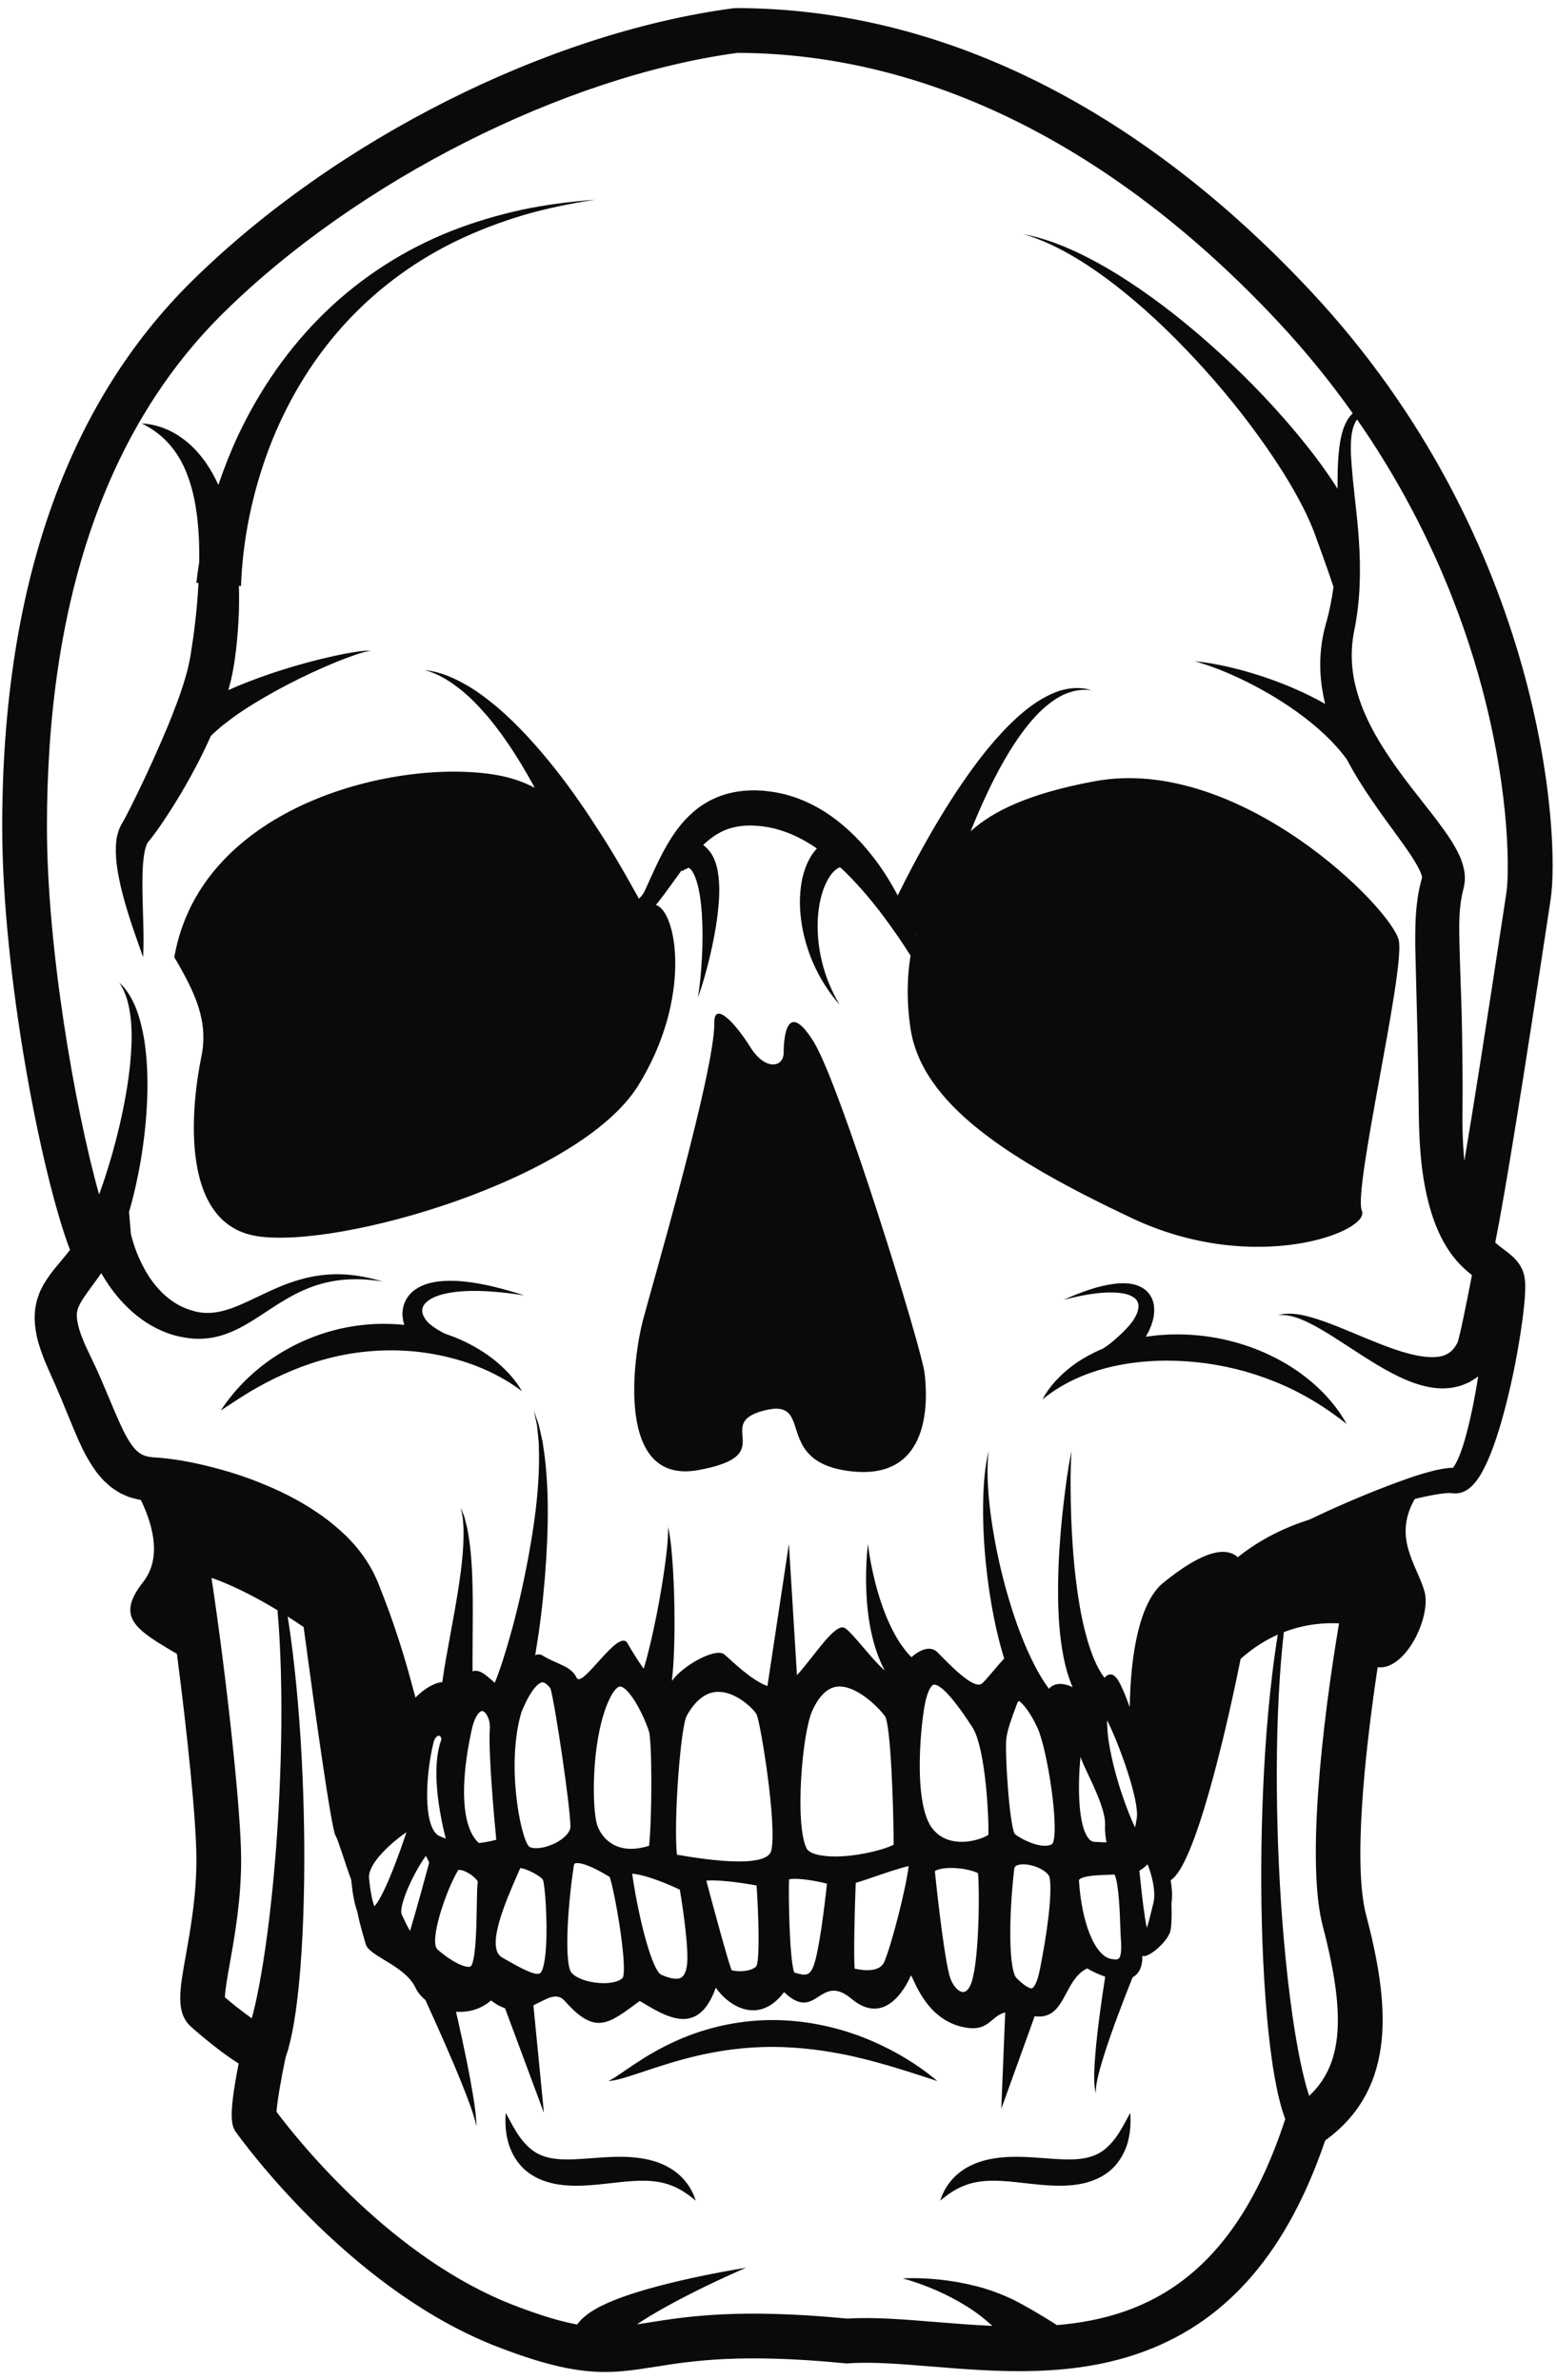 <?xml version="1.0" encoding="UTF-8"?>
<!DOCTYPE svg  PUBLIC '-//W3C//DTD SVG 1.1//EN'  'http://www.w3.org/Graphics/SVG/1.1/DTD/svg11.dtd'>
<svg version="1.1" viewBox="0 0 348 532" xmlns="http://www.w3.org/2000/svg">
<path d="m95.253 291.14c0.797-0.787 2.104-1.376 3.485-1.76 2.812-0.75 5.951-0.893 9.056-0.777 3.117 0.112 6.254 0.478 9.377 0.962-3.007-0.969-6.063-1.833-9.207-2.452-3.143-0.613-6.373-1.02-9.783-0.681-1.696 0.21-3.49 0.59-5.209 1.73-0.852 0.544-1.668 1.361-2.223 2.388-0.566 1.02-0.834 2.235-0.797 3.38 0.04 0.791 0.192 1.537 0.419 2.241-2.75-0.285-5.528-0.323-8.284-0.085-6.634 0.547-13.114 2.664-18.767 6-5.669 3.319-10.49 7.89-13.987 13.229 2.68-1.76 5.249-3.508 7.936-5.013 2.664-1.531 5.395-2.857 8.165-3.999 5.537-2.286 11.305-3.742 17.166-4.241 5.856-0.505 11.798-0.093 17.571 1.327 5.783 1.418 11.389 3.77 16.496 7.593-1.602-2.778-3.904-5.166-6.468-7.203-2.595-2.007-5.508-3.619-8.573-4.86-0.476-0.192-0.962-0.357-1.445-0.531l0.012-0.013c-0.089-0.02-0.195-0.057-0.3-0.092-0.089-0.03-0.181-0.063-0.279-0.102-1.115-0.453-2.724-1.498-3.45-2.116-0.885-0.715-1.512-1.667-1.729-2.522-0.092-0.427-0.085-0.816 0.035-1.213 0.117-0.394 0.361-0.814 0.783-1.19m154.09 186.75c-1.222 1.622-2.583 2.922-4.129 3.649-3.038 1.495-6.916 1.265-11.133 0.951-4.196-0.296-8.825-0.788-13.6 0.333-2.359 0.57-4.713 1.636-6.551 3.26-1.841 1.618-3.129 3.68-3.779 5.848 1.748-1.464 3.503-2.649 5.354-3.355 1.839-0.723 3.72-1.027 5.664-1.085 3.895-0.127 8.003 0.652 12.468 0.98 2.235 0.15 4.582 0.229 7.04-0.131 2.433-0.351 5.055-1.215 7.158-2.898 2.123-1.669 3.447-4.004 4.147-6.27 0.662-2.304 0.808-4.607 0.629-6.86-1.085 2.004-2.06 3.934-3.268 5.578m-97.627 8.193c-1.838-1.624-4.192-2.69-6.551-3.26-4.775-1.121-9.404-0.629-13.601-0.333-4.215 0.314-8.093 0.544-11.131-0.951-1.547-0.727-2.907-2.027-4.129-3.649-1.208-1.644-2.183-3.574-3.267-5.578-0.182 2.253-0.034 4.556 0.628 6.86 0.701 2.266 2.022 4.601 4.146 6.27 2.104 1.683 4.726 2.547 7.157 2.898 2.459 0.36 4.806 0.281 7.041 0.131 4.466-0.328 8.572-1.107 12.468-0.98 1.944 0.058 3.825 0.362 5.665 1.085 1.852 0.706 3.605 1.891 5.354 3.355-0.651-2.168-1.938-4.23-3.78-5.848m21.061-34.52c-6.772-0.016-13.544 1.334-19.744 3.833-3.099 1.258-6.056 2.787-8.856 4.506-1.385 0.887-2.76 1.76-4.094 2.686-0.666 0.464-1.332 0.921-2.005 1.361-0.668 0.466-1.349 0.87-2.082 1.251 1.654-0.117 3.257-0.649 4.812-1.125 1.563-0.485 3.078-1.039 4.609-1.518 3.045-1 6.051-1.942 9.08-2.693 6.045-1.515 12.144-2.317 18.269-2.302 6.124 0.032 12.252 0.833 18.356 2.22 6.106 1.407 12.158 3.37 18.393 5.418-5.018-4.232-10.81-7.527-17.021-9.931-6.228-2.349-12.943-3.686-19.717-3.706m114.3-146.92c-5.76-3.337-12.277-5.407-18.93-6.096-4.002-0.414-8.073-0.339-12.062 0.269 0.849-1.421 1.525-2.98 1.811-4.746 0.117-0.948 0.134-1.948-0.131-2.973-0.28-1.026-0.885-1.998-1.676-2.684-1.65-1.325-3.501-1.559-5.112-1.562-1.64 0.02-3.188 0.291-4.695 0.641-3.002 0.738-5.827 1.856-8.586 3.075 2.92-0.747 5.878-1.374 8.819-1.594 1.466-0.092 2.929-0.092 4.293 0.121 1.358 0.201 2.601 0.744 3.195 1.475 0.275 0.376 0.413 0.763 0.457 1.211 0.024 0.459-0.073 0.979-0.231 1.508-0.38 1.074-1.067 2.158-1.911 3.108-1.262 1.406-3.711 3.767-5.758 5.043-0.611 0.256-1.212 0.534-1.809 0.823-0.035 8e-3 -0.074 0.022-0.108 0.028l0.016 0.017c-1.821 0.891-3.57 1.923-5.177 3.146-2.635 2.042-4.974 4.491-6.491 7.364 5.029-4.072 10.733-6.336 16.618-7.557 5.891-1.2 11.946-1.366 17.91-0.748 5.968 0.632 11.852 2.081 17.471 4.361 5.631 2.275 10.942 5.419 16.001 9.444-3.155-5.668-8.171-10.337-13.914-13.674m44.146-150.9c-4.242-15.922-12.384-37.654-27.916-59.987-0.617 0.88-0.965 1.975-1.158 3.113-0.251 1.484-0.265 3.054-0.211 4.627 0.318 6.323 1.361 12.797 1.795 19.406 0.426 6.605 0.332 13.416-1.077 20.186-0.565 2.858-0.682 5.754-0.352 8.623 0.325 2.872 1.122 5.7 2.192 8.462 2.174 5.535 5.577 10.708 9.338 15.757 1.887 2.534 3.905 5.014 5.919 7.623 1.01 1.302 2.028 2.633 3.036 4.045 1.006 1.422 2.013 2.9 2.946 4.704 0.461 0.909 0.911 1.903 1.257 3.135 0.325 1.224 0.616 2.75 0.241 4.61l-0.312 1.355c-0.079 0.336-0.166 0.669-0.216 1.01l-0.18 1.013-0.127 1.038c-0.334 2.761-0.262 5.874-0.188 9.042 0.149 6.37 0.488 12.955 0.575 19.481l0.115 9.812c0.02 1.635 3e-3 3.27-9e-3 4.904l-0.027 4.835c0.019 3.029 0.137 6.039 0.432 8.981 1.931-11.48 4.803-29.539 9.101-58.035l0.317-2.1c0.51-3.373 1.072-21.004-5.491-45.64m-13.366 42.356c0.023-0.086 0.01-0.052 6e-3 -0.038l-0.011 0.043v0.015l5e-3 -0.02zm12.525 111.58c-0.312 0.242-0.639 0.471-0.979 0.683l-1.07 0.646c-0.383 0.171-0.769 0.33-1.156 0.486-0.766 0.349-1.563 0.49-2.351 0.665-0.786 0.167-1.547 0.157-2.313 0.218-0.733-0.034-1.474-0.061-2.174-0.152-1.391-0.206-2.695-0.53-3.916-0.944-2.443-0.827-4.618-1.916-6.697-3.068-4.131-2.332-7.886-4.95-11.721-7.375-1.918-1.206-3.85-2.37-5.875-3.333-2.016-0.949-4.175-1.728-6.472-1.521 2.223-0.633 4.668-0.249 6.898 0.346 2.257 0.604 4.436 1.426 6.583 2.28 4.28 1.72 8.461 3.609 12.637 5.042 2.081 0.701 4.167 1.284 6.147 1.562 1.965 0.275 3.858 0.235 5.116-0.34 1.264-0.557 2.026-1.391 2.709-2.736 0.412-0.829 2.017-8.739 3.248-15.099-1.329-1.034-2.662-2.268-3.78-3.636-2.575-3.141-4.153-6.706-5.249-10.164-2.151-6.971-2.665-13.836-2.83-20.583l-0.138-9.766-0.181-9.693-0.496-19.516c-7e-3 -3.327-0.039-6.742 0.468-10.436l0.202-1.378 0.276-1.381c0.084-0.463 0.206-0.915 0.323-1.368l0.253-0.974c-4e-3 -0.06-0.014-0.139-0.042-0.252-0.075-0.338-0.265-0.849-0.523-1.395-0.523-1.106-1.295-2.36-2.132-3.613-0.845-1.261-1.762-2.542-2.706-3.838-1.895-2.587-3.842-5.262-5.736-8.019-2.024-2.946-3.971-6.034-5.694-9.295-1.394-1.909-3.04-3.73-4.84-5.435-2.632-2.489-5.58-4.756-8.698-6.817-3.121-2.06-6.416-3.921-9.833-5.564-3.421-1.632-6.95-3.085-10.649-4.099 3.822 0.358 7.621 1.189 11.354 2.227 3.733 1.051 7.417 2.349 11.022 3.913 2.308 1.004 4.581 2.132 6.808 3.387-0.554-2.306-0.929-4.671-1.05-7.07-0.183-3.613 0.216-7.28 1.202-10.738 0.778-2.704 1.33-5.495 1.727-8.338-1.361-4.108-3.899-11.065-4.395-12.413-0.731-1.814-1.527-3.65-2.472-5.463-1.85-3.636-4.013-7.213-6.331-10.706-4.659-6.982-9.91-13.68-15.592-19.993-5.687-6.311-11.774-12.309-18.423-17.642-3.324-2.664-6.787-5.167-10.448-7.362-3.66-2.185-7.526-4.087-11.668-5.28 4.239 0.785 8.337 2.324 12.257 4.177 3.924 1.864 7.686 4.062 11.327 6.441 7.283 4.766 14.071 10.262 20.507 16.147 6.435 5.893 12.486 12.225 18.075 19.059 2.785 3.427 5.448 6.986 7.887 10.808 0.064 0.101 0.12 0.191 0.18 0.288-9e-3 -2.587 0-5.196 0.241-7.842 0.157-1.672 0.377-3.365 0.886-5.046 0.43-1.403 1.106-2.892 2.262-3.977-4.863-6.866-10.422-13.778-16.796-20.587-36.64-39.143-78.38-59.881-120.73-59.99-38.778 5.267-84.877 28.57-114.82 58.062-26.215 25.819-39.508 64.489-39.508 114.94 0 26.816 6.158 62.548 11.649 82.184 0.348-0.93 0.687-1.867 1.008-2.815 0.686-2.048 1.314-4.124 1.926-6.212 1.174-4.187 2.195-8.438 2.96-12.733 0.778-4.294 1.299-8.633 1.388-12.986 0.023-2.173-0.095-4.348-0.481-6.485-0.361-2.139-1.028-4.247-2.283-6.12 1.701 1.493 2.856 3.579 3.727 5.704 0.84 2.154 1.38 4.41 1.784 6.678 0.766 4.547 0.885 9.155 0.727 13.727-0.183 4.574-0.679 9.127-1.437 13.646-0.657 3.855-1.505 7.681-2.615 11.498 0.189 2.361 0.387 4.792 0.401 4.861 0.026 0.138 0.07 0.299 0.107 0.452 0.071 0.307 0.161 0.622 0.253 0.939 0.177 0.631 0.389 1.269 0.614 1.897 0.443 1.266 0.988 2.49 1.582 3.683 1.196 2.381 2.705 4.556 4.536 6.321 1.825 1.771 3.982 3.13 6.437 3.853 2.361 0.785 4.819 0.762 7.452 0.017 2.628-0.728 5.318-2.078 8.095-3.399 2.775-1.327 5.68-2.634 8.736-3.495 3.046-0.881 6.228-1.288 9.346-1.176 3.122 0.12 6.172 0.705 9.088 1.618-3.014-0.509-6.07-0.662-9.048-0.369-2.978 0.303-5.857 1.087-8.545 2.28-2.7 1.179-5.209 2.744-7.74 4.411-2.539 1.652-5.11 3.464-8.226 4.831-1.553 0.675-3.257 1.215-5.059 1.47-1.795 0.258-3.687 0.23-5.458-0.088-3.529-0.522-6.955-2.044-9.83-4.15-2.899-2.103-5.291-4.732-7.252-7.563-0.605-0.881-1.168-1.785-1.707-2.702-0.303 0.439-0.609 0.872-0.911 1.3-1.351 1.894-2.749 3.684-3.591 5.121-0.837 1.494-1.048 2.301-0.92 3.672 0.129 1.354 0.637 3.129 1.413 4.949 0.332 0.899 0.813 1.838 1.235 2.763l1.464 3.074c1.938 4.18 3.573 8.456 5.302 12.289 0.844 1.923 1.736 3.683 2.678 5.034 0.962 1.368 1.838 2.116 2.802 2.515 0.5 0.208 1.08 0.351 1.786 0.411l0.252 0.04 0.464 0.029c0.317 0.022 0.646 0.036 0.951 0.066 0.623 0.052 1.236 0.112 1.837 0.187 2.413 0.285 4.732 0.69 7.031 1.207 4.584 1.035 9.078 2.346 13.445 4.094 4.367 1.734 8.635 3.815 12.629 6.483 2.002 1.319 3.92 2.802 5.725 4.443 1.804 1.639 3.496 3.452 4.936 5.489 0.717 1.019 1.397 2.067 1.987 3.176 0.319 0.537 0.574 1.116 0.839 1.685 0.128 0.281 0.274 0.577 0.384 0.846l0.315 0.788c0.837 2.104 1.649 4.213 2.416 6.337 1.518 4.253 2.913 8.538 4.127 12.868l1.646 6.017c1.923-2.046 4.531-3.431 5.987-3.451 0.233-1.677 0.492-3.323 0.774-4.946l2.062-11.378c0.647-3.774 1.274-7.547 1.629-11.338 0.169-1.894 0.307-3.796 0.288-5.698 0.045-0.961-0.084-1.893-0.137-2.851-0.014-0.484-0.107-0.946-0.204-1.414l-0.276-1.417 0.517 1.351c0.178 0.452 0.358 0.911 0.453 1.385 0.221 0.941 0.52 1.889 0.642 2.852 0.356 1.922 0.552 3.863 0.717 5.808 0.311 3.892 0.344 7.783 0.357 11.662l-0.071 11.562c1e-3 0.674 0.01 1.34 0.017 2.006 0.825-0.306 1.858-0.084 3.189 1.04 0.688 0.583 1.272 1.076 1.782 1.507l0.272-0.678c0.482-1.191 0.884-2.492 1.333-3.737l1.199-3.868 1.108-3.921c1.42-5.259 2.613-10.605 3.61-15.987 0.975-5.383 1.806-10.814 2.162-16.28 0.166-2.731 0.272-5.473 0.158-8.212l-0.024-1.031-0.099-1.021-0.207-2.049c-0.038-0.693-0.209-1.355-0.35-2.029l-0.432-2.027 0.674 1.963c0.223 0.658 0.477 1.314 0.599 1.998l0.458 2.038 0.227 1.023 0.149 1.033c0.45 2.757 0.68 5.54 0.847 8.33 0.308 5.583 0.134 11.17-0.192 16.749-0.349 5.579-0.902 11.147-1.703 16.708l-0.65 4.171-0.125 0.683c0.564-0.255 1.123-0.274 1.653 0.054 3.23 2 6.355 2.29 7.605 4.95s9.375-11.2 11.375-7.7c0.779 1.363 2.156 3.649 3.628 5.721 0.26-0.867 0.51-1.744 0.747-2.636 0.815-3.122 1.519-6.321 2.161-9.536 0.633-3.219 1.191-6.461 1.669-9.718 0.448-3.26 0.92-6.525 0.878-9.831 0.706 3.247 0.905 6.597 1.12 9.916 0.187 3.326 0.292 6.661 0.315 10.004 0.016 3.344-0.033 6.695-0.216 10.088-0.082 1.458-0.205 2.932-0.369 4.43 2.418-3.451 9.793-7.522 11.703-5.938 1.633 1.352 5.882 5.704 9.65 7.079l4.797-31.77 1.803 29.342c3.958-4.332 8.65-12.012 10.788-10.497 1.927 1.365 5.951 6.994 8.844 9.46-0.358-0.665-0.683-1.336-0.97-2.008-1.275-2.931-2-5.909-2.488-8.854-0.475-2.949-0.686-5.881-0.725-8.79-0.031-2.908 0.084-5.8 0.415-8.653 0.336 2.847 0.887 5.652 1.57 8.398 0.687 2.743 1.538 5.427 2.593 7.969 1.059 2.534 2.32 4.948 3.859 6.978 0.528 0.719 1.099 1.376 1.694 1.971 1.945-1.687 4.254-2.655 5.784-1.125 2.5 2.5 8.16 8.583 10 7 1.144-0.985 3.234-3.802 4.952-5.553-1.294-4.202-2.218-8.436-2.94-12.686-0.942-5.622-1.525-11.27-1.718-16.925-0.093-2.826-0.092-5.656 0.064-8.475 0.165-2.814 0.464-5.638 1.142-8.361-0.349 2.784-0.31 5.58-0.142 8.358 0.177 2.779 0.507 5.546 0.929 8.293 0.845 5.494 2.072 10.92 3.624 16.214 1.553 5.283 3.46 10.47 5.898 15.206 0.946 1.819 1.993 3.568 3.145 5.118 1.297-1.505 3.445-1.268 5.288-0.362-0.121-0.288-0.237-0.575-0.354-0.862-1.018-2.611-1.586-5.185-2.004-7.729-0.811-5.086-0.939-10.07-0.879-15.016 0.08-4.945 0.425-9.845 0.916-14.716 0.526-4.867 1.118-9.721 2.079-14.504-0.298 4.857-0.222 9.728-0.081 14.572 0.177 4.845 0.501 9.676 1.082 14.441 0.59 4.753 1.387 9.489 2.733 13.89 0.673 2.189 1.482 4.306 2.501 6.11 0.344 0.621 0.723 1.191 1.117 1.701 0.797-0.827 1.671-1.114 2.638-0.014 0.761 0.867 1.845 3.332 3.029 6.585 0.17-12.18 2.266-23.546 7.481-27.785 9.244-7.514 14.13-7.987 16.665-5.72 5.182-4.153 10.83-6.766 15.984-8.397 1.322-0.627 2.645-1.247 3.976-1.858 5.955-2.72 11.995-5.206 18.251-7.411 1.572-0.548 3.166-1.043 4.826-1.484 0.832-0.219 1.677-0.422 2.587-0.585 0.45-0.083 0.928-0.149 1.435-0.2 0.27-0.018 0.52-0.042 0.826-0.041 0.058 0 0.124 5e-3 0.182 5e-3 0.044-0.055 0.103-0.13 0.17-0.218 0.266-0.362 0.588-0.921 0.871-1.53 0.576-1.237 1.076-2.667 1.513-4.129 1.352-4.663 2.325-9.602 3.105-14.57m-5.104 20.457c-0.096-0.012-0.183-0.01-0.262-5e-3 0.131 6e-3 0.453 0.036 0.262 5e-3m-15.628 8.641c-0.022 7e-3 -0.043 0.012-0.065 0.019l0.048 0.022c6e-3 -0.015 0.011-0.027 0.017-0.041m-10.363 26.107c-3.276-0.172-7.653 0.156-12.338 1.962-0.36 3.228-0.646 6.463-0.871 9.702-0.764 11.26-0.837 22.56-0.547 33.832 0.312 11.272 1.02 22.534 2.264 33.698 0.627 5.577 1.386 11.137 2.419 16.585 0.496 2.733 1.127 5.406 1.823 8.01 0.192 0.613 0.375 1.233 0.571 1.839 7.532-7.057 8.276-17.96 3.046-37.929-3.648-13.928-0.246-44.673 3.633-67.699m-11.995 110.9c-0.138-0.365-0.265-0.724-0.382-1.076-0.532-1.511-0.863-2.962-1.232-4.423-0.622-2.899-1.139-5.773-1.508-8.634-0.783-5.726-1.261-11.426-1.605-17.125-0.679-11.396-0.805-22.776-0.534-34.143 0.293-11.363 0.953-22.718 2.306-34.001 0.362-2.998 0.776-5.992 1.253-8.974-2.744 1.216-5.562 2.967-8.301 5.427-3.206 16.045-10.258 46.343-15.641 49.461 0.319 1.849 0.415 3.692 0.186 5.222 0.095 3.016 9e-3 5.525-0.343 6.464-1 2.666-5.333 6-6.167 5.166 0.06 2.619-0.805 4.126-2.178 4.855-0.063 0.157-0.126 0.312-0.189 0.468-1.101 2.773-2.177 5.558-3.216 8.356-1.034 2.798-2.036 5.607-2.939 8.445-0.448 1.419-0.875 2.845-1.237 4.284-0.179 0.721-0.35 1.445-0.466 2.174-0.112 0.73-0.236 1.471-0.108 2.212-0.292-0.703-0.339-1.483-0.392-2.238-0.049-0.76-0.041-1.52-0.025-2.279 0.036-1.518 0.14-3.032 0.266-4.542 0.261-3.017 0.622-6.021 1.019-9.019 0.357-2.671 0.75-5.337 1.162-7.999-1.351-0.453-2.732-1.093-4.03-1.849-5.415 2.598-4.727 11.62-11.732 10.695l-7.462 20.687 0.877-21.539c-3.501 0.841-3.6 4.779-10.016 3.123-8.5-2.196-10.759-12.073-11.093-11.321-0.333 0.754-5.074 11.987-13.241 5.154-7.231-6.051-7.748 5.49-15.083-1.497-5.499 7.321-12.233 3.342-15.25-0.991-4 11.172-11.148 6.439-17 2.97-7.028 5.164-9.883 7.768-16.75 0-1.909-2.159-4.155-0.337-7.018 0.961l2.353 24.057-8.699-23.401c-0.989-0.32-2.031-0.867-3.136-1.738-2.25 2-5.086 2.71-7.816 2.526 0.437 1.941 0.882 3.881 1.303 5.828 0.696 3.271 1.383 6.542 1.979 9.836 0.569 3.291 1.211 6.607 1.284 9.949-0.735-3.243-2.002-6.309-3.206-9.395-1.227-3.076-2.543-6.124-3.865-9.164-1.42-3.239-2.873-6.471-4.344-9.69-0.955-0.789-1.73-1.712-2.215-2.739-2.37-5.012-10.37-6.988-11.12-9.75-0.328-1.207-1.232-3.927-1.876-7.255-0.613-1.607-1.045-3.894-1.364-7.056-2e-3 -0.023-2e-3 -0.046-4e-3 -0.069-1.54-4.17-2.876-8.832-3.506-9.882-0.936-1.561-4.547-27.404-7.129-46.61-1.165-0.801-2.359-1.587-3.566-2.352 0.23 1.443 0.448 2.889 0.649 4.336 1.416 10.348 2.211 20.771 2.673 31.208 0.444 10.442 0.54 20.903 0.17 31.403-0.189 5.252-0.489 10.511-1.026 15.814-0.274 2.654-0.588 5.311-1.056 8.019-0.099 0.671-0.233 1.356-0.376 2.042-0.149 0.692-0.254 1.361-0.441 2.07l-0.547 2.121-0.491 1.465c-0.952 4.466-1.899 9.936-2.048 12.244 5.296 7.04 26.055 32.832 53.068 43.243 5.972 2.301 10.416 3.622 14.129 4.298 0.892-1.201 1.78-1.896 2.597-2.489 1.819-1.264 3.515-2.037 5.206-2.748 3.369-1.383 6.681-2.362 10.003-3.26 6.638-1.756 13.274-3.09 19.94-4.196-6.179 2.698-12.266 5.614-18.072 8.834-2.174 1.216-4.321 2.484-6.316 3.829 0.868-0.13 1.761-0.271 2.7-0.419 8.515-1.348 20.153-3.193 44.34-0.869 5.848-0.369 12.507 0.172 19.543 0.745 4.226 0.343 8.535 0.693 12.862 0.885-1.691-1.544-3.55-3.022-5.601-4.291-2.171-1.362-4.491-2.588-6.913-3.649-2.425-1.054-4.94-1.983-7.548-2.673 2.701-0.139 5.436-0.022 8.176 0.253 2.742 0.284 5.491 0.767 8.241 1.467 2.751 0.688 5.468 1.702 8.158 2.962 1.966 0.932 6.603 3.601 9.916 5.758 20.401-1.726 39.653-11.16 51.005-45.99l0.055 0.019zm-231.02-22.607c0.089-0.32 0.184-0.634 0.261-0.967 0.61-2.37 1.108-4.841 1.567-7.324 0.913-4.976 1.617-10.053 2.211-15.15 1.184-10.202 1.92-20.506 2.309-30.823 0.372-10.317 0.415-20.664-0.161-30.981-0.116-1.998-0.266-3.993-0.438-5.987-5.439-3.276-10.887-5.962-14.745-7.217 3.28 21.726 6.559 51.577 6.62 62.559 0.051 9.157-1.426 17.433-2.505 23.475-0.496 2.775-1.096 6.137-1.121 7.711 1.472 1.312 3.87 3.166 6.002 4.704m41.531-15.374c3.309 2.868 6.147 4.099 7.232 3.826 0.116-0.028 0.291-0.071 0.473-0.541 0.887-2.275 0.988-8.731 1.057-13.003 0.045-2.88 0.078-4.513 0.23-5.463-0.227-0.505-1.361-1.649-2.821-2.284-0.959-0.417-1.476-0.349-1.552-0.307l-1.703-1.04 1.701 1.049c-2.678 4.342-6.631 16.018-4.617 17.763m-1.877-19.42c-0.219-0.57-0.508-1.142-0.756-1.502-0.026 0.033-0.053 0.07-0.08 0.109-2.928 4.113-6.073 11.293-5.282 13l0.129 0.279c0.372 0.803 1.08 2.334 1.709 3.386 1.327-4.373 3.653-12.955 4.28-15.272m-13.443 3.481c0.385 3.812 0.887 5.52 1.206 6.264 0.045-0.05 0.092-0.103 0.143-0.163 2.251-2.652 5.707-12.394 7.008-16.393-3.594 2.462-8.676 7.131-8.357 10.292m45.01-11.549c0-4.499-3.5-27.756-4.459-30.913-0.016-0.019-0.034-0.038-0.049-0.058-0.38-0.448-1.17-1.375-1.844-1.272-0.336 0.054-2.126 0.627-4.594 6.66-3.434 11.492-0.256 27.926 1.664 30 0.467 0.506 2.434 0.689 4.914-0.282 2.532-0.99 4.368-2.73 4.368-4.135m-15.266 29.259 0.96 0.545c2.757 1.568 6.186 3.518 7.391 3.049 0.375-0.148 0.635-0.818 0.756-1.204 1.481-4.695 0.608-18.065 0.035-19.701-0.527-0.923-3.733-2.585-5.082-2.675l-0.586 1.34c-2.705 6.18-7.23 16.523-3.474 18.646m32.803-50.618c-1.579-4.659-4.666-9.9-6.436-9.941h-0.012c-0.617 0-1.761 1.1-2.976 4.209-3.49 8.928-3.237 22.984-2.194 26.527 0.594 2.024 2.053 3.781 3.898 4.699 2.12 1.054 4.729 1.108 7.768 0.163 0.732-7.466 0.629-23.658-0.048-25.657m24.105-3.648c-0.394-0.913-4.135-4.901-8.256-5.109-2.84-0.131-5.334 1.652-7.388 5.34-1.362 2.486-2.972 23.462-2.194 31.061 16.578 2.892 20.647 1.103 21.102-0.942 1.279-5.772-2.311-27.969-3.264-30.35m-11.264 37.091c2.012 7.623 4.824 17.869 5.635 20.003 0.717 0.257 2.66 0.438 4.291-0.118 0.709-0.241 1.194-0.583 1.328-0.937 0.641-1.663 0.494-10.106-0.021-17.863-4.695-0.87-9.297-1.308-11.233-1.085m-5.924 2.014c-4.379-2.091-8.878-3.551-10.656-3.544 1.657 11.246 4.618 21.634 6.465 22.541 1.996 0.911 3.578 1.156 4.453 0.686 0.812-0.436 1.16-1.65 1.308-2.593 0.528-3.344-0.824-12.68-1.57-17.09m-15.685-2.85h-1e-3c-4.322-2.643-6.351-3.089-7.229-3.089-0.315 0-0.483 0.058-0.553 0.092-0.169 0.081-0.238 0.575-0.252 0.673l-6e-3 0.049c-1.502 9.98-2.049 21.892-0.467 23.717 1.56 1.8 6.405 2.828 9.597 2.044 1.09-0.268 1.835-0.725 1.944-1.192 0.823-3.492-1.965-19.355-3.033-22.294m41.248 21.36c2.505 0.797 3.478 0.832 4.356-1.549 1.211-3.289 2.423-13.146 2.966-18.314-3.658-0.9-7.288-1.307-8.473-0.928-0.154 3.271 0.068 17.751 1.151 20.791m22.232-28.568c-0.035-9.249-0.684-26.457-1.9-28.662-1.622-2.226-6.597-7.082-10.683-6.665-2.189 0.221-4.073 2.026-5.597 5.367-2.312 5.067-3.943 25.502-1.282 30.798 0.347 0.691 1.434 1.237 3.06 1.537 5.694 1.048 14.323-1.186 16.402-2.375m17.572-26.286c-5.254-8.119-7.548-9.481-8.494-9.481-0.052 0-0.1 5e-3 -0.144 0.012-0.35 0.059-1.109 0.833-1.743 3.367-1.045 4.178-3.062 22.981 1.47 28.785 1.419 1.818 3.409 2.811 5.917 2.951 3.039 0.171 5.713-0.95 6.584-1.534 0.15-3.092-0.523-19.36-3.59-24.1m-8.363 32.232c0.175 1.718 1.777 17.169 3.153 22.893 0.633 2.629 2.096 4.076 3.152 4.103 8e-3 0 0.017 1e-3 0.026 1e-3 0.772 0 1.503-0.916 1.96-2.457 1.686-5.703 1.696-21.045 1.342-24.096-0.965-0.606-4.397-1.432-7.391-1.114-1.47 0.153-2.095 0.518-2.242 0.67m-17.935 21.765c1.753 0.401 5.589 0.953 6.632-1.528 1.786-4.239 4.966-17.01 5.438-21.384-1.98 0.415-5.616 1.668-7.771 2.41-1.737 0.597-3.054 1.049-4.052 1.344-0.31 7.94-0.459 16.336-0.247 19.158m36.213 2.14c2.511 2.503 3.399 2.264 3.432 2.253 0.332-0.1 1.113-1.045 1.696-3.903 1.465-7.173 2.929-16.937 2.24-20.848-0.226-1.275-3.237-2.955-5.863-2.955-0.084 0-0.168 1e-3 -0.252 4e-3 -1.708 0.073-1.771 0.767-1.797 1.064l-6e-3 0.055c-1.212 10.277-1.28 22.505 0.55 24.33m14.283-49.504c-0.622 5.778-0.659 15.32 1.809 18.288 0.507 0.61 0.96 0.712 1.297 0.734 1.177 0.074 2.068 0.118 2.7 0.106-0.175-0.899-0.404-2.197-0.324-3.86 0.143-2.988-2.255-8.069-3.842-11.433-0.891-1.888-1.409-3.005-1.64-3.835m5.927-8.177c3e-3 1.576 0.151 3.554 0.43 5.205 1.365 8.024 4.235 15.469 5.819 18.767 0.128-0.52 0.263-1.197 0.39-2.075 0.59-4.051-3.938-16.537-6.639-21.897m-6.281 35.911c0.609 9.422 3.506 16.591 7.046 17.433 0.872 0.207 1.552 0.193 1.826-0.04 0.792-0.678 0.556-3.634 0.478-4.605-0.046-0.588-0.078-1.516-0.116-2.644-0.081-2.454-0.319-9.633-1.283-11.55-0.523 0.035-1.109 0.054-1.717 0.074-1.742 0.056-5.367 0.175-6.173 1.064-0.038 0.042-0.074 0.081-0.061 0.268m15.336-3.683c-0.602 0.616-1.258 1.082-1.833 1.418 0.032 0.299 0.068 0.655 0.111 1.081 0.547 5.471 1.06 9.381 1.537 11.69 0.337-0.879 0.642-2.09 1.092-3.943l0.401-1.638c0.614-2.475-0.38-6.342-1.308-8.608m-29.709-6.817c1.633 1.384 6.439 3.618 8.428 2.242 1.672-2.58-1.029-20.983-3.368-26.021-1.719-3.703-3.453-5.592-4.172-5.948-0.103 0.135-0.275 0.413-0.469 0.944l-0.321 0.868c-0.668 1.787-1.786 4.778-1.979 6.815-0.302 3.183 0.673 18.749 1.881 21.1m-117.29-23.821c-0.024-2.305-1.102-3.578-1.708-3.644-0.44-0.046-1.631 0.898-2.345 4.149-2.783 12.686-2.169 22.057 1.617 25.383 2.049-0.274 3.22-0.554 3.861-0.753-0.438-4.554-1.843-19.854-1.425-25.135m-10.819 2.675c-0.092-0.466-0.297-0.774-0.553-0.797-0.318-0.017-0.944 0.365-1.233 1.545-1.771 7.263-2.367 18.445 1.067 20.768 0.599 0.273 1.163 0.511 1.68 0.716-1.385-5.469-3.394-15.756-0.961-22.232m247.93-187.92-0.317 2.097c-5.872 38.928-9.925 64.001-12.093 74.801 0.241 0.215 0.495 0.428 0.762 0.642 0.541 0.438 1.148 0.874 1.897 1.451 0.728 0.594 1.709 1.278 2.724 2.752 0.491 0.721 0.912 1.658 1.106 2.583 0.193 0.937 0.187 1.475 0.212 2.017 0.016 1.036-0.03 1.924-0.089 2.808-0.119 1.753-0.319 3.427-0.541 5.093-0.448 3.327-1.003 6.596-1.634 9.855-0.635 3.258-1.377 6.493-2.21 9.723-0.842 3.23-1.781 6.444-3.017 9.66-0.622 1.611-1.307 3.22-2.234 4.868-0.475 0.825-1.001 1.666-1.785 2.546-0.421 0.443-0.869 0.897-1.579 1.334-0.687 0.426-1.745 0.832-2.908 0.73-1.061-0.197-2.554 0.027-4.07 0.272-1.512 0.26-3.056 0.607-4.605 0.961-4.948 8.623 0.364 14.602 2.133 20.58 1.661 5.619-4.145 17.798-10.441 17.054-3.076 20.42-5.425 44.499-2.586 55.346 5.026 19.183 7.327 38.513-9.145 50.445-8.353 24.564-21.457 39.965-40.056 47-16.148 6.108-33.068 4.729-47.995 3.517-6.818-0.556-13.26-1.079-18.45-0.708l-0.422 0.031-0.42-0.041c-23.194-2.262-34.188-0.521-42.215 0.752-4.033 0.639-7.527 1.193-11.41 1.193-5.95 0-12.814-1.301-23.938-5.589-30.876-11.899-53.874-41.667-58.171-47.513l-0.113-0.153c-1.118-1.49-2.174-2.914 0.351-15.695-5.044-3.154-10.811-8.362-10.887-8.437-3.173-3.174-2.321-7.943-0.91-15.845 1.067-5.979 2.395-13.419 2.349-21.662-0.048-8.799-2.055-27.969-4.359-45.641-9.269-5.447-13.752-8.153-7.544-16.054 4.063-5.171 2.406-12.281-0.505-18.335-0.202-0.03-0.406-0.069-0.614-0.121l-1.199-0.299c-0.4-0.099-0.796-0.21-1.186-0.39-0.771-0.345-1.589-0.636-2.271-1.124-0.704-0.455-1.433-0.91-1.999-1.46-0.609-0.53-1.205-1.075-1.663-1.647-0.502-0.568-0.987-1.143-1.36-1.714-1.622-2.3-2.731-4.555-3.696-6.702-1.887-4.321-3.42-8.391-5.171-12.333l-1.334-3.002c-0.478-1.115-0.983-2.18-1.403-3.383-0.877-2.308-1.699-4.86-1.836-7.968-0.061-0.748 0.04-1.602 0.083-2.394 0.118-0.81 0.279-1.65 0.51-2.437 0.272-0.764 0.526-1.583 0.894-2.238l0.527-1.025 0.566-0.895c1.533-2.341 3.06-3.94 4.384-5.611 0.314-0.391 0.623-0.776 0.926-1.16-6.369-16.68-15.153-61.482-15.153-94.595 0-53.227 14.296-94.295 42.492-122.06 31.947-31.463 79.383-55.364 120.84-60.893l0.663-0.044c45.3 0 89.687 21.839 128.36 63.156 52.586 56.178 55.777 122.5 53.749 135.9m-142.03 7.994-0.118-0.075c0.027 0.072 0.051 0.145 0.077 0.217 0.013-0.048 0.027-0.094 0.041-0.142m48.422 63.446c-27.5-13-47-25.5-49.5-42.5-0.952-6.469-0.678-11.921 0.025-16.197-1.063-1.657-2.128-3.295-3.245-4.889-2.41-3.464-4.932-6.797-7.652-9.87-1.539-1.752-3.155-3.431-4.837-4.989-0.106 0.037-0.208 0.063-0.32 0.115-0.378 0.19-0.772 0.507-1.167 0.887-0.767 0.815-1.457 1.955-1.984 3.226-1.048 2.572-1.528 5.587-1.566 8.615-0.019 3.038 0.371 6.141 1.2 9.159 0.815 3.024 2.066 5.964 3.713 8.721-2.117-2.411-3.936-5.141-5.352-8.107-1.429-2.961-2.457-6.151-3.047-9.477-0.561-3.33-0.706-6.807 0.015-10.389 0.383-1.787 0.994-3.615 2.1-5.395 0.354-0.531 0.753-1.055 1.208-1.558-2.733-1.883-5.614-3.354-8.631-4.21-0.432-0.15-0.873-0.248-1.314-0.336-0.445-0.085-0.868-0.221-1.334-0.265l-1.37-0.193c-0.448-0.028-0.898-0.051-1.345-0.094-1.778-0.099-3.471 0.078-5.058 0.507-2.306 0.594-4.405 1.959-6.366 3.815 1.095 0.821 1.825 1.826 2.278 2.759 0.252 0.501 0.407 0.98 0.586 1.466 0.121 0.466 0.263 0.941 0.349 1.395 0.664 3.626 0.356 6.847 0 10.055-0.4 3.189-1.008 6.3-1.738 9.369-0.742 3.064-1.561 6.107-2.648 9.046 0.522-3.081 0.757-6.193 0.916-9.293 0.146-3.098 0.162-6.196-0.028-9.235-0.205-3.001-0.582-6.096-1.553-8.505-0.117-0.298-0.262-0.548-0.383-0.822-0.152-0.218-0.283-0.468-0.429-0.636-0.286-0.368-0.566-0.476-0.666-0.486-0.117 0.073-0.123 0.09-0.37 0.189-0.109 0.032-0.306 0.159-0.451 0.2-0.204 0.129-0.408 0.251-0.611 0.359l-0.082-0.174c-1.6 2.172-3.187 4.487-4.945 6.737-0.266 0.335-0.536 0.668-0.809 1.001 4.625 1.222 8.274 20.63-3.922 40.332-13 21-67 36.667-85.334 33.667-18.333-3-14-32-12.333-40s-1.333-14.334-6.033-22.334c5.968-34.333 50.367-44.666 72.366-40.666 3.191 0.58 5.883 1.561 8.191 2.812-0.209-0.383-0.404-0.774-0.616-1.154-2.872-5.17-6.057-10.184-9.842-14.73-1.934-2.217-3.949-4.416-6.291-6.22-2.313-1.821-4.876-3.448-7.823-4.208 3.038 0.262 5.956 1.475 8.652 2.958 2.739 1.467 5.19 3.379 7.585 5.35 4.697 4.046 8.855 8.678 12.708 13.517 3.866 4.84 7.327 9.963 10.655 15.173 2.951 4.589 5.625 9.322 8.261 14.091 0.541-0.518 0.983-1.058 1.251-1.636 1.773-3.825 3.4-7.844 5.876-11.774 1.247-1.952 2.72-3.892 4.599-5.595 1.843-1.729 4.161-3.139 6.653-4.02 2.495-0.898 5.122-1.207 7.625-1.196l1.866 0.088 1.818 0.224c0.604 0.057 1.215 0.218 1.824 0.331 0.611 0.117 1.217 0.248 1.805 0.435 4.778 1.351 9.021 3.894 12.547 6.947 1.767 1.535 3.419 3.16 4.883 4.917 1.489 1.733 2.853 3.548 4.08 5.43 1.096 1.666 2.09 3.38 3.014 5.124 0.166-0.329 0.35-0.698 0.57-1.141 1.384-2.777 2.815-5.525 4.301-8.245 2.973-5.437 6.145-10.769 9.659-15.896 3.528-5.105 7.351-10.08 11.976-14.338 2.309-2.111 4.856-4.044 7.735-5.366 2.843-1.341 6.194-1.838 9.105-0.878-3.042-0.452-5.989 0.548-8.379 2.191-2.42 1.64-4.456 3.79-6.269 6.1-3.619 4.643-6.437 9.909-8.964 15.276-1.218 2.614-2.351 5.269-3.426 7.951 4.922-4.478 12.997-8.456 27.705-11.185 32.333-6 66.666 28.667 68 35.667 1.333 7-10.27 55.702-8.27 60.333 2 4.632-23.897 14.667-51.397 1.667m-71.131-39.429c-6-9.667-6.702-0.905-6.702 2.429 0 3.333-4.108 4.114-7.441-1.219s-8.124-10.476-8.059-5.45c0.137 10.796-14 59.002-16 66.669s-6.334 36.667 12.333 33.333c18.667-3.333 3.116-10.333 14.783-13.333 11.666-3 1.55 11.598 19.55 13.598s17-16.265 16.334-21.931c-0.667-5.667-18.798-64.429-24.798-74.096m-137.34-62.894c-2.569 4.984-5.369 9.774-8.563 14.422-0.401 0.584-0.795 1.165-1.237 1.747-0.414 0.572-0.879 1.174-1.361 1.779-0.163 0.209-0.109 0.137-0.16 0.181-0.032 6e-3 -0.067 0.066-0.105 0.118-0.082 0.081-0.162 0.265-0.248 0.435-0.168 0.362-0.319 0.869-0.448 1.389-0.471 2.186-0.568 4.859-0.566 7.496-7e-3 2.662 0.104 5.381 0.175 8.123 0.081 2.74 0.148 5.523-0.019 8.299-1.836-5.223-3.725-10.349-5.012-15.85-0.611-2.767-1.162-5.564-1.08-8.806 0.047-0.83 0.096-1.675 0.328-2.618 0.124-0.476 0.243-0.948 0.472-1.473 0.107-0.257 0.209-0.51 0.37-0.785l0.389-0.68c0.578-1.01 1.177-2.217 1.776-3.375 2.363-4.725 4.631-9.594 6.737-14.451l1.555-3.645c0.478-1.22 1.006-2.433 1.444-3.655 0.968-2.428 1.795-4.855 2.492-7.242l0.492-1.767c0.141-0.577 0.246-1.138 0.375-1.707 0.244-1.168 0.437-2.527 0.626-3.797 0.416-2.58 0.703-5.186 0.968-7.786 0.2-2.005 0.342-4.011 0.45-6.014l-0.476-0.034c0.174-1.548 0.389-3.086 0.632-4.616 0.019-1.638 0.013-3.272-0.05-4.897-0.222-5.131-0.893-10.229-2.707-14.889-0.906-2.326-2.141-4.52-3.81-6.454-1.67-1.924-3.802-3.574-6.304-4.792 2.771 0.163 5.606 1.057 8.094 2.655 2.507 1.574 4.632 3.784 6.332 6.232 1.064 1.552 1.952 3.188 2.724 4.869 1.268-3.746 2.727-7.421 4.389-11.001 4.835-10.291 11.393-19.781 19.521-27.626 8.113-7.854 17.741-14.004 28.073-18.096 5.17-2.042 10.492-3.606 15.877-4.787 5.397-1.149 10.862-1.811 16.323-2.246-5.417 0.849-10.786 1.921-16.016 3.458-5.219 1.568-10.309 3.499-15.171 5.861-9.722 4.735-18.424 11.319-25.479 19.274-7.072 7.951-12.478 17.239-16.225 27.093-3.704 9.863-5.864 20.333-6.229 30.678l-0.471-0.034c0.057 1.999 0.051 3.995-0.011 5.983-0.094 2.835-0.332 5.656-0.644 8.475-0.177 1.429-0.355 2.77-0.634 4.275-0.154 0.763-0.296 1.543-0.468 2.291l-0.577 2.177c-0.011 0.035-0.024 0.067-0.034 0.102 3.034-1.36 6.1-2.522 9.183-3.583 3.72-1.276 7.478-2.369 11.268-3.306 1.893-0.471 3.797-0.898 5.712-1.26 1.915-0.335 3.846-0.724 5.796-0.669-1.914 0.278-3.722 0.982-5.528 1.632-1.801 0.676-3.578 1.414-5.336 2.191-3.516 1.548-6.965 3.238-10.307 5.076-3.336 1.839-6.603 3.786-9.618 5.945l-2.187 1.664c-0.73 0.549-1.352 1.169-2.028 1.741-0.325 0.264-0.601 0.55-0.863 0.838-0.828 1.841-1.687 3.658-2.601 5.442" fill="#0A0B09"/>
</svg>
